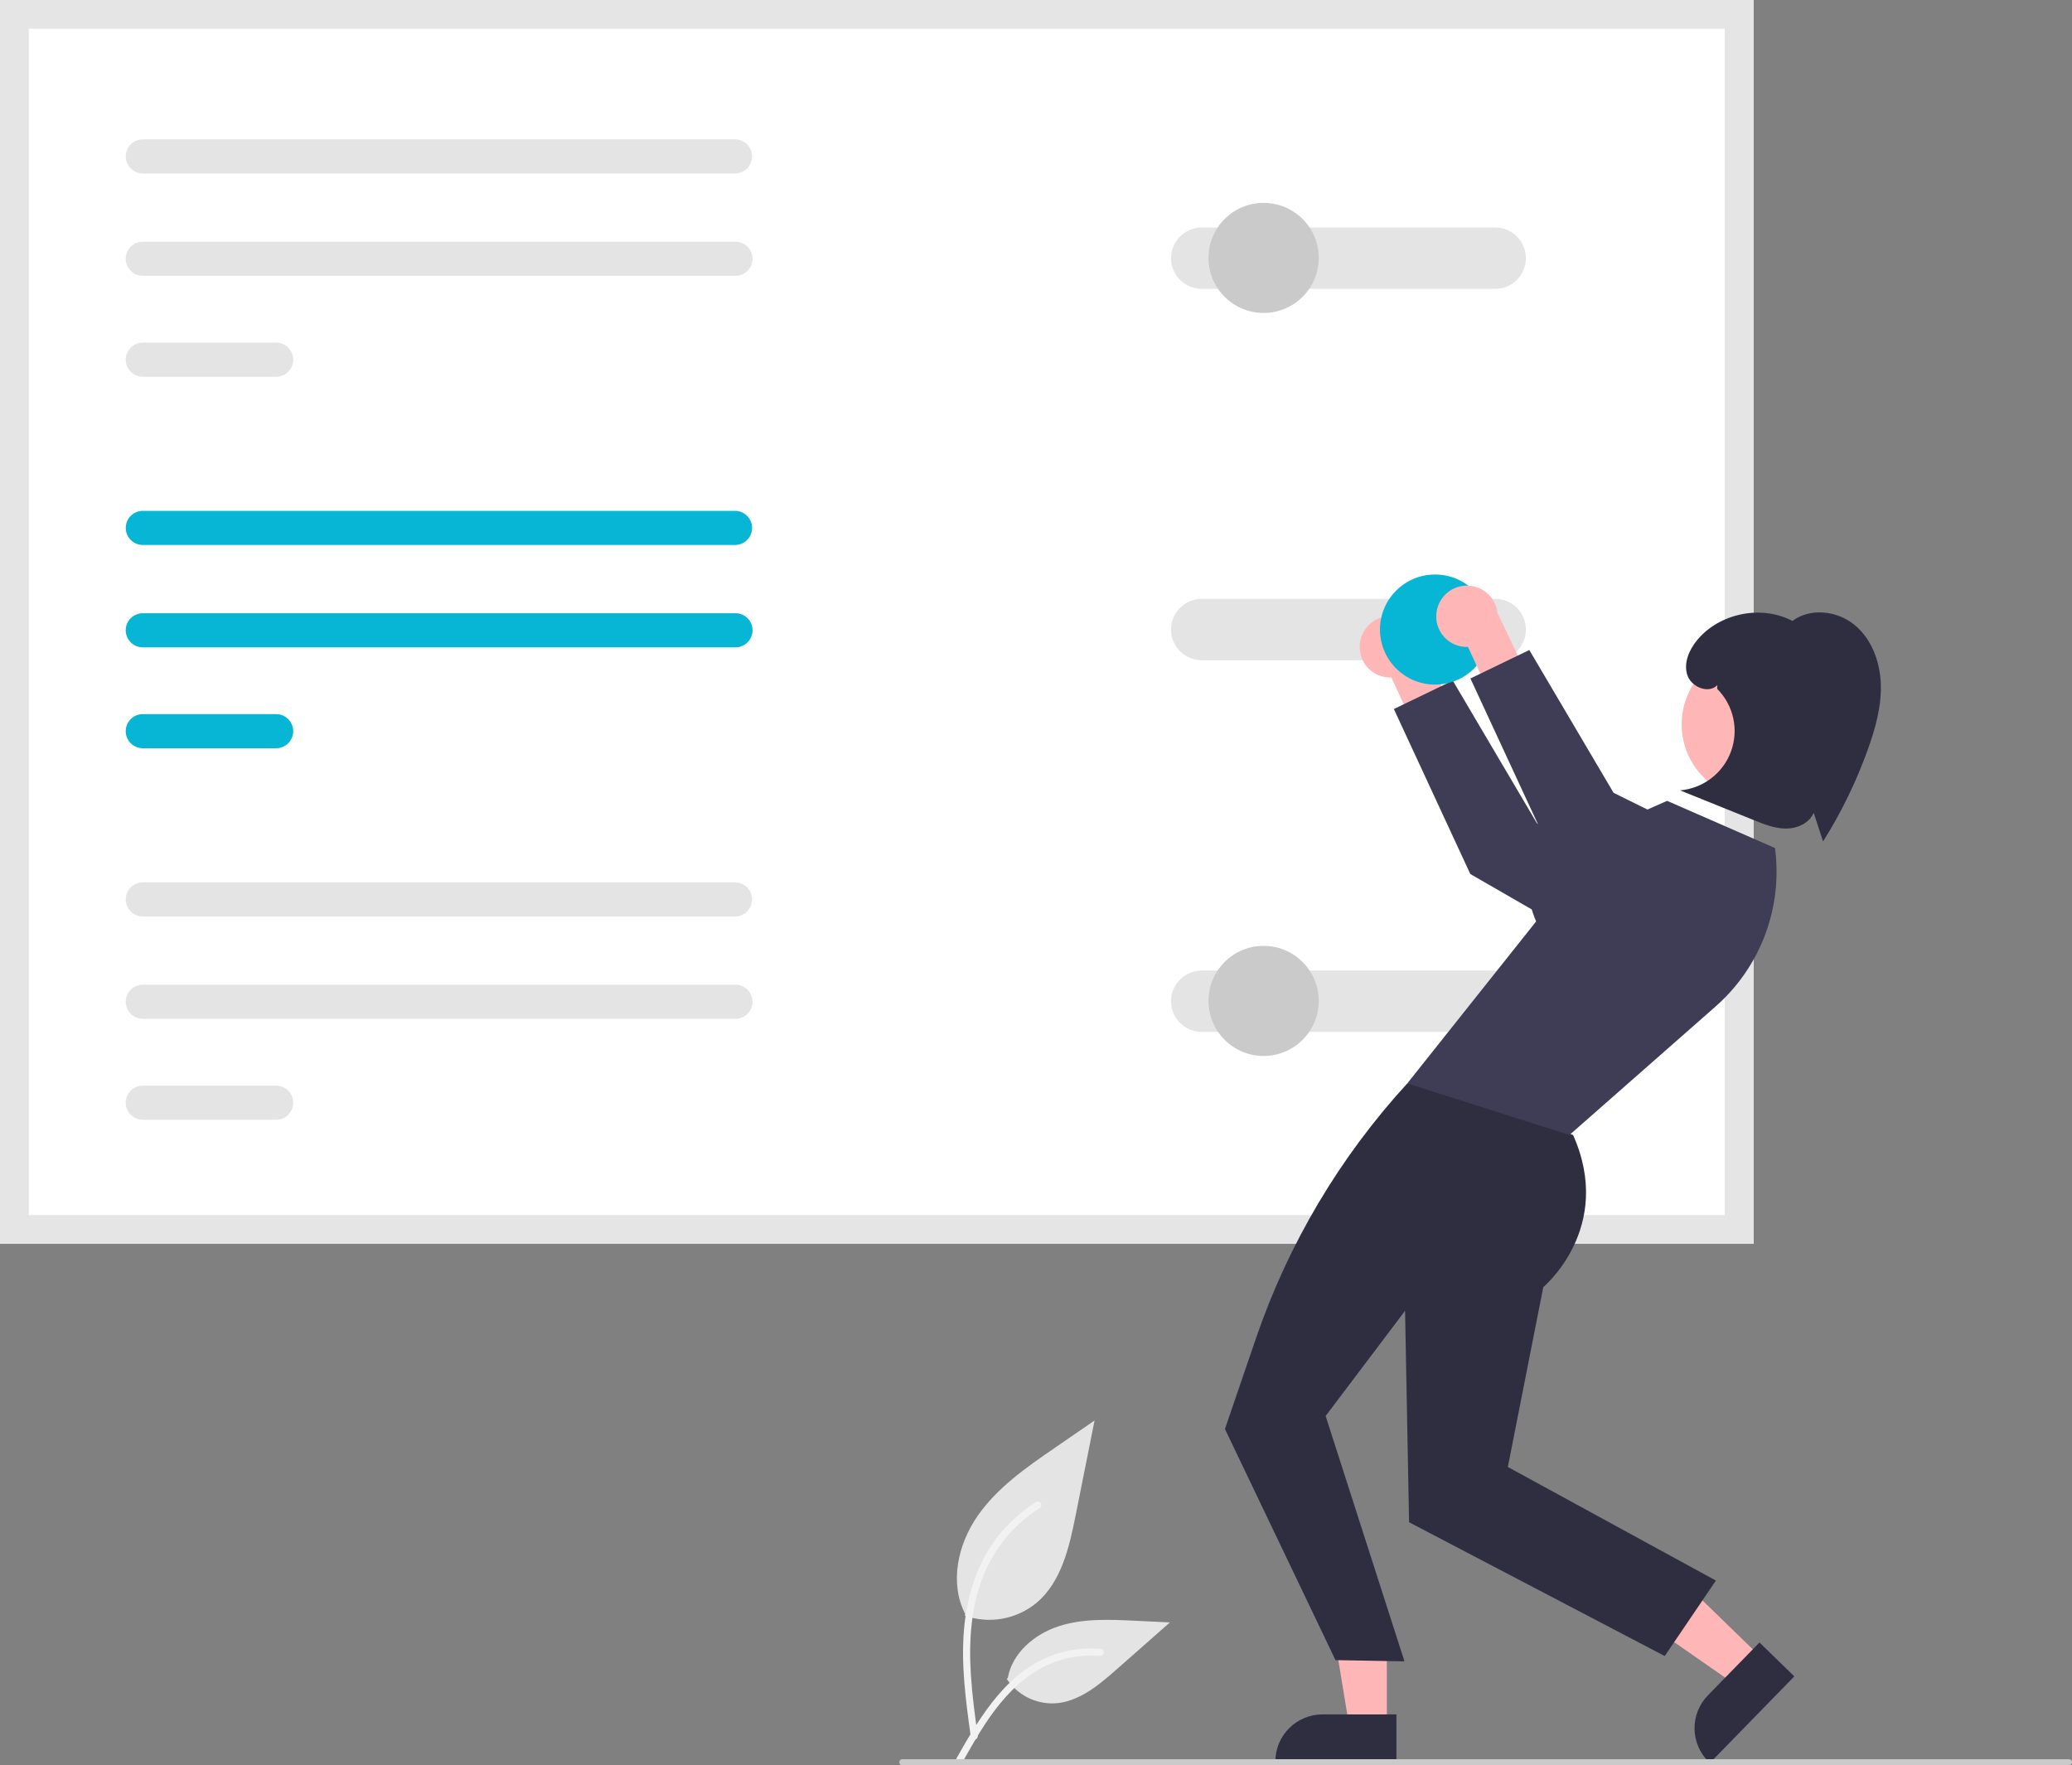 <svg width="372" height="317" viewBox="0 0 372 317" fill="none" xmlns="http://www.w3.org/2000/svg">
<rect x="0" y="0" width="372" height="317" fill="#808080" stroke="none"/>
<g clip-path="url(#clip0_6718_125)">
<path d="M173.198 290.123C175.355 290.881 177.671 291.07 179.922 290.674C182.174 290.278 184.285 289.31 186.053 287.862C190.556 284.087 191.967 277.871 193.116 272.114L196.513 255.084L189.4 259.975C184.285 263.493 179.055 267.123 175.513 272.218C171.972 277.313 170.427 284.268 173.272 289.781" fill="#E4E4E4"/>
<path d="M174.297 311.927C173.401 305.413 172.48 298.815 173.11 292.231C173.668 286.384 175.454 280.674 179.09 275.99C181.02 273.509 183.369 271.384 186.031 269.709C186.725 269.271 187.363 270.369 186.673 270.805C182.067 273.712 178.505 278.004 176.5 283.063C174.285 288.689 173.929 294.822 174.311 300.798C174.541 304.412 175.031 308.003 175.523 311.589C175.562 311.751 175.538 311.922 175.455 312.067C175.373 312.212 175.238 312.32 175.079 312.37C174.917 312.413 174.743 312.391 174.597 312.308C174.45 312.225 174.343 312.088 174.297 311.926L174.297 311.927Z" fill="#F2F2F2"/>
<path d="M180.74 301.475C181.665 302.879 182.937 304.022 184.432 304.793C185.928 305.564 187.597 305.938 189.279 305.877C193.602 305.672 197.205 302.66 200.448 299.799L210.043 291.339L203.693 291.035C199.127 290.817 194.442 290.612 190.093 292.02C185.744 293.428 181.733 296.811 180.937 301.307" fill="#E4E4E4"/>
<path d="M171.766 315.671C176.076 308.055 181.075 299.591 190.007 296.885C192.491 296.135 195.095 295.867 197.68 296.094C198.494 296.164 198.291 297.418 197.478 297.348C193.146 296.989 188.822 298.131 185.234 300.583C181.781 302.93 179.093 306.193 176.818 309.653C175.425 311.773 174.176 313.982 172.928 316.189C172.529 316.894 171.362 316.385 171.766 315.671Z" fill="#F2F2F2"/>
<path d="M314.827 223.354H0V0H314.827V223.354Z" fill="white"/>
<path d="M25.645 91.735C24.832 91.735 24.052 92.058 23.476 92.633C22.901 93.207 22.578 93.987 22.578 94.799C22.578 95.612 22.901 96.391 23.476 96.965C24.052 97.54 24.832 97.863 25.645 97.863H131.963C132.776 97.861 133.555 97.538 134.129 96.963C134.703 96.389 135.025 95.611 135.025 94.799C135.025 93.987 134.703 93.209 134.129 92.635C133.555 92.06 132.776 91.737 131.963 91.735H25.645Z" fill="#06B6D4"/>
<path d="M25.645 110.117C24.832 110.115 24.051 110.437 23.474 111.01C22.898 111.583 22.573 112.362 22.571 113.174C22.57 113.987 22.891 114.767 23.465 115.343C24.039 115.918 24.819 116.243 25.632 116.244H132.042C132.855 116.244 133.636 115.922 134.211 115.347C134.786 114.773 135.109 113.993 135.109 113.181C135.109 112.368 134.786 111.589 134.211 111.015C133.636 110.44 132.855 110.117 132.042 110.117H25.645Z" fill="#06B6D4"/>
<path d="M25.645 128.236C24.832 128.235 24.051 128.556 23.474 129.129C22.898 129.702 22.573 130.481 22.571 131.294C22.57 132.106 22.891 132.886 23.465 133.462C24.039 134.037 24.819 134.362 25.632 134.364H49.578C50.391 134.364 51.171 134.041 51.747 133.466C52.322 132.892 52.645 132.113 52.645 131.3C52.645 130.487 52.322 129.708 51.747 129.134C51.171 128.559 50.391 128.236 49.578 128.236H25.645Z" fill="#06B6D4"/>
<path d="M314.827 223.354H0V0H314.827V223.354ZM5.175 218.185H309.652V5.169H5.175V218.185Z" fill="#E5E5E5"/>
<path d="M215.766 174.276C214.303 174.274 212.899 174.852 211.863 175.883C210.827 176.914 210.243 178.314 210.24 179.775C210.237 181.236 210.815 182.638 211.847 183.674C212.878 184.709 214.28 185.294 215.742 185.298H268.43C269.155 185.298 269.873 185.156 270.543 184.88C271.214 184.603 271.822 184.197 272.335 183.686C272.848 183.174 273.255 182.566 273.533 181.897C273.811 181.228 273.954 180.511 273.954 179.787C273.954 179.063 273.811 178.346 273.533 177.677C273.255 177.008 272.848 176.4 272.335 175.888C271.822 175.376 271.214 174.97 270.543 174.694C269.873 174.417 269.155 174.275 268.43 174.276H215.766Z" fill="#E4E4E4"/>
<path d="M215.766 107.539C214.303 107.537 212.899 108.115 211.863 109.146C210.827 110.177 210.243 111.577 210.24 113.038C210.237 114.499 210.815 115.901 211.847 116.937C212.878 117.972 214.28 118.556 215.742 118.56H268.43C269.155 118.561 269.873 118.419 270.543 118.142C271.214 117.866 271.822 117.46 272.335 116.948C272.848 116.436 273.255 115.829 273.533 115.16C273.811 114.491 273.954 113.774 273.954 113.049C273.954 112.325 273.811 111.608 273.533 110.939C273.255 110.27 272.848 109.663 272.335 109.151C271.822 108.639 271.214 108.233 270.543 107.956C269.873 107.68 269.155 107.538 268.43 107.539H215.766Z" fill="#E4E4E4"/>
<path d="M25.645 176.828C25.242 176.828 24.843 176.906 24.471 177.059C24.098 177.212 23.76 177.437 23.474 177.721C23.189 178.005 22.962 178.342 22.807 178.714C22.652 179.085 22.572 179.483 22.571 179.886C22.57 180.288 22.649 180.686 22.802 181.058C22.956 181.43 23.181 181.769 23.465 182.054C23.749 182.339 24.087 182.565 24.459 182.72C24.831 182.875 25.23 182.955 25.632 182.956H132.042C132.855 182.956 133.636 182.633 134.211 182.058C134.786 181.484 135.109 180.705 135.109 179.892C135.109 179.079 134.786 178.3 134.211 177.726C133.636 177.151 132.855 176.828 132.042 176.828H25.645Z" fill="#E4E4E4"/>
<path d="M25.645 194.947C25.242 194.946 24.843 195.025 24.471 195.178C24.098 195.331 23.76 195.556 23.474 195.84C23.189 196.124 22.962 196.461 22.807 196.833C22.652 197.204 22.572 197.602 22.571 198.004C22.57 198.407 22.649 198.805 22.802 199.177C22.956 199.549 23.181 199.888 23.465 200.173C23.749 200.458 24.087 200.684 24.459 200.839C24.831 200.994 25.23 201.074 25.632 201.075H49.578C50.391 201.075 51.171 200.752 51.747 200.177C52.322 199.603 52.645 198.823 52.645 198.011C52.645 197.198 52.322 196.419 51.747 195.845C51.171 195.27 50.391 194.947 49.578 194.947H25.645Z" fill="#E4E4E4"/>
<path d="M25.645 158.446C24.832 158.446 24.052 158.769 23.476 159.344C22.901 159.918 22.578 160.697 22.578 161.51C22.578 162.322 22.901 163.102 23.476 163.676C24.052 164.251 24.832 164.574 25.645 164.574H131.963C132.776 164.572 133.555 164.249 134.129 163.674C134.703 163.1 135.025 162.321 135.025 161.51C135.025 160.698 134.703 159.92 134.129 159.346C133.555 158.771 132.776 158.448 131.963 158.446H25.645Z" fill="#E4E4E4"/>
<path d="M25.645 25.024C24.832 25.024 24.052 25.347 23.476 25.922C22.901 26.496 22.578 27.275 22.578 28.088C22.578 28.9 22.901 29.68 23.476 30.254C24.052 30.829 24.832 31.151 25.645 31.151H131.963C132.776 31.15 133.555 30.826 134.129 30.252C134.703 29.678 135.025 28.899 135.025 28.088C135.025 27.276 134.703 26.498 134.129 25.924C133.555 25.349 132.776 25.026 131.963 25.024H25.645Z" fill="#E4E4E4"/>
<path d="M25.645 43.406C25.242 43.405 24.843 43.484 24.471 43.637C24.098 43.79 23.76 44.015 23.474 44.299C23.189 44.583 22.962 44.92 22.807 45.291C22.652 45.663 22.572 46.061 22.571 46.463C22.57 46.865 22.649 47.264 22.802 47.636C22.956 48.008 23.181 48.346 23.465 48.631C23.749 48.916 24.087 49.143 24.459 49.298C24.831 49.452 25.23 49.532 25.632 49.533H132.042C132.445 49.533 132.843 49.454 133.216 49.3C133.588 49.146 133.926 48.92 134.211 48.636C134.496 48.352 134.722 48.014 134.876 47.642C135.03 47.27 135.109 46.872 135.109 46.47C135.109 46.067 135.03 45.669 134.876 45.297C134.722 44.926 134.496 44.588 134.211 44.303C133.926 44.019 133.588 43.793 133.216 43.639C132.843 43.485 132.445 43.406 132.042 43.406H25.645Z" fill="#E4E4E4"/>
<path d="M25.645 61.525C24.832 61.523 24.051 61.845 23.474 62.418C22.898 62.991 22.573 63.77 22.571 64.582C22.57 65.395 22.891 66.175 23.465 66.751C24.039 67.326 24.819 67.651 25.632 67.652H49.578C50.391 67.652 51.171 67.33 51.747 66.755C52.322 66.181 52.645 65.401 52.645 64.589C52.645 63.776 52.322 62.997 51.747 62.422C51.171 61.848 50.391 61.525 49.578 61.525H25.645Z" fill="#E4E4E4"/>
<path d="M215.766 40.853C214.303 40.852 212.899 41.43 211.863 42.461C210.827 43.492 210.243 44.892 210.24 46.353C210.237 47.814 210.815 49.216 211.847 50.252C212.878 51.287 214.28 51.871 215.742 51.875H268.43C269.155 51.876 269.873 51.734 270.543 51.457C271.214 51.181 271.822 50.775 272.335 50.263C272.848 49.751 273.255 49.144 273.533 48.475C273.811 47.806 273.954 47.089 273.954 46.364C273.954 45.64 273.811 44.923 273.533 44.254C273.255 43.585 272.848 42.977 272.335 42.466C271.822 41.954 271.214 41.548 270.543 41.271C269.873 40.995 269.155 40.853 268.43 40.853H215.766Z" fill="#E4E4E4"/>
<path d="M226.865 56.195C232.331 56.195 236.761 51.77 236.761 46.312C236.761 40.854 232.331 36.429 226.865 36.429C221.4 36.429 216.97 40.854 216.97 46.312C216.97 51.77 221.4 56.195 226.865 56.195Z" fill="#CACACA"/>
<path d="M244.161 115.439C244.051 116.233 244.117 117.04 244.354 117.806C244.59 118.571 244.992 119.275 245.531 119.868C246.07 120.462 246.732 120.93 247.471 121.24C248.211 121.55 249.009 121.694 249.81 121.663L255.065 133.028L262.76 131.524L255.113 115.577C254.971 114.236 254.341 112.994 253.343 112.086C252.345 111.178 251.048 110.667 249.698 110.65C248.348 110.633 247.039 111.111 246.018 111.994C244.998 112.876 244.337 114.102 244.161 115.439Z" fill="#FFB6B6"/>
<path d="M297.395 158.451L275.954 147.859L260.825 122.214L250.25 127.323L263.974 156.948L298.644 176.937L297.395 158.451Z" fill="#3F3D56"/>
<path d="M248.99 310.053L242.25 310.053L239.043 290.645L248.991 290.645L248.99 310.053Z" fill="#FFB6B6"/>
<path d="M250.709 316.578L228.977 316.578V316.303C228.977 314.062 229.868 311.914 231.455 310.329C233.041 308.745 235.192 307.855 237.436 307.855H237.436L250.71 307.856L250.709 316.578Z" fill="#2F2E41"/>
<path d="M316.267 297.707L311.565 302.529L295.406 291.282L302.347 284.165L316.267 297.707Z" fill="#FFB6B6"/>
<path d="M322.147 301.03L306.983 316.578L306.786 316.387C305.179 314.823 304.26 312.687 304.23 310.446C304.201 308.206 305.063 306.046 306.629 304.44L315.89 294.944L322.147 301.03Z" fill="#2F2E41"/>
<path d="M257.323 194.547H252.661C240.543 207.773 231.292 223.357 225.491 240.323L219.922 256.608L239.769 298.111L252.154 298.332L237.999 254.269L252.26 235.381L252.979 273.35L298.88 297.378L308.066 283.825L270.715 263.427L277.076 231.131C277.076 231.131 289.874 220.473 282.422 203.81L257.323 194.547Z" fill="#2F2E41"/>
<path d="M318.675 152.281L299.304 143.808L277.983 153.244C277.983 153.244 271.946 156.674 275.794 165.459L252.661 194.547C252.661 194.547 252.704 194.559 281.777 203.81L308.006 180.74C311.989 177.237 315.046 172.808 316.907 167.844C318.768 162.88 319.375 157.535 318.675 152.281Z" fill="#3F3D56"/>
<path d="M315.425 143.558C322.882 143.558 328.927 137.52 328.927 130.072C328.927 122.624 322.882 116.587 315.425 116.587C307.967 116.587 301.922 122.624 301.922 130.072C301.922 137.52 307.967 143.558 315.425 143.558Z" fill="#FFB6B6"/>
<path d="M332.911 112.176C329.812 109.659 325.006 109.109 321.807 111.498C316.227 108.573 308.687 110.099 304.687 114.962C303.248 116.712 302.228 119.08 302.94 121.23C303.653 123.38 306.724 124.643 308.325 123.04L308.296 123.7C309.738 125.142 310.738 126.966 311.178 128.956C311.618 130.946 311.48 133.02 310.78 134.935C310.08 136.849 308.848 138.524 307.227 139.763C305.607 141.002 303.666 141.753 301.633 141.928C306.058 143.713 310.482 145.499 314.907 147.284C316.769 148.035 318.69 148.798 320.698 148.788C322.706 148.778 324.846 147.803 325.625 145.955C326.185 147.67 326.745 149.385 327.305 151.1C330.603 145.86 333.316 140.274 335.395 134.443C336.735 130.684 337.818 126.754 337.673 122.766C337.528 118.779 336.01 114.694 332.911 112.176Z" fill="#2F2E41"/>
<path d="M226.865 189.618C232.331 189.618 236.761 185.193 236.761 179.734C236.761 174.276 232.331 169.851 226.865 169.851C221.4 169.851 216.97 174.276 216.97 179.734C216.97 185.193 221.4 189.618 226.865 189.618Z" fill="#CACACA"/>
<path d="M257.652 122.933C263.117 122.933 267.548 118.508 267.548 113.049C267.548 107.591 263.117 103.166 257.652 103.166C252.187 103.166 247.756 107.591 247.756 113.049C247.756 118.508 252.187 122.933 257.652 122.933Z" fill="#06B6D4"/>
<path d="M257.905 109.949C257.795 110.742 257.861 111.55 258.098 112.315C258.335 113.08 258.736 113.784 259.275 114.377C259.814 114.971 260.476 115.439 261.215 115.749C261.955 116.059 262.753 116.203 263.555 116.172L268.809 127.538L276.504 126.033L268.857 110.086C268.715 108.745 268.085 107.503 267.087 106.595C266.089 105.687 264.793 105.176 263.443 105.159C262.093 105.142 260.783 105.62 259.763 106.503C258.742 107.386 258.081 108.612 257.905 109.949Z" fill="#FFB6B6"/>
<path d="M311.139 152.96L289.698 142.368L274.569 116.723L263.994 121.832L277.718 151.458L312.388 171.446L311.139 152.96Z" fill="#3F3D56"/>
<path d="M371.45 317H161.991C161.846 317 161.706 316.942 161.603 316.839C161.5 316.736 161.442 316.597 161.442 316.451C161.442 316.305 161.5 316.166 161.603 316.063C161.706 315.96 161.846 315.902 161.991 315.902H371.45C371.596 315.902 371.736 315.96 371.839 316.063C371.942 316.166 372 316.305 372 316.451C372 316.597 371.942 316.736 371.839 316.839C371.736 316.942 371.596 317 371.45 317Z" fill="#CACACA"/>
</g>
<defs>
<clipPath id="clip0_6718_125">
<rect width="372" height="317" fill="white"/>
</clipPath>
</defs>
</svg>
